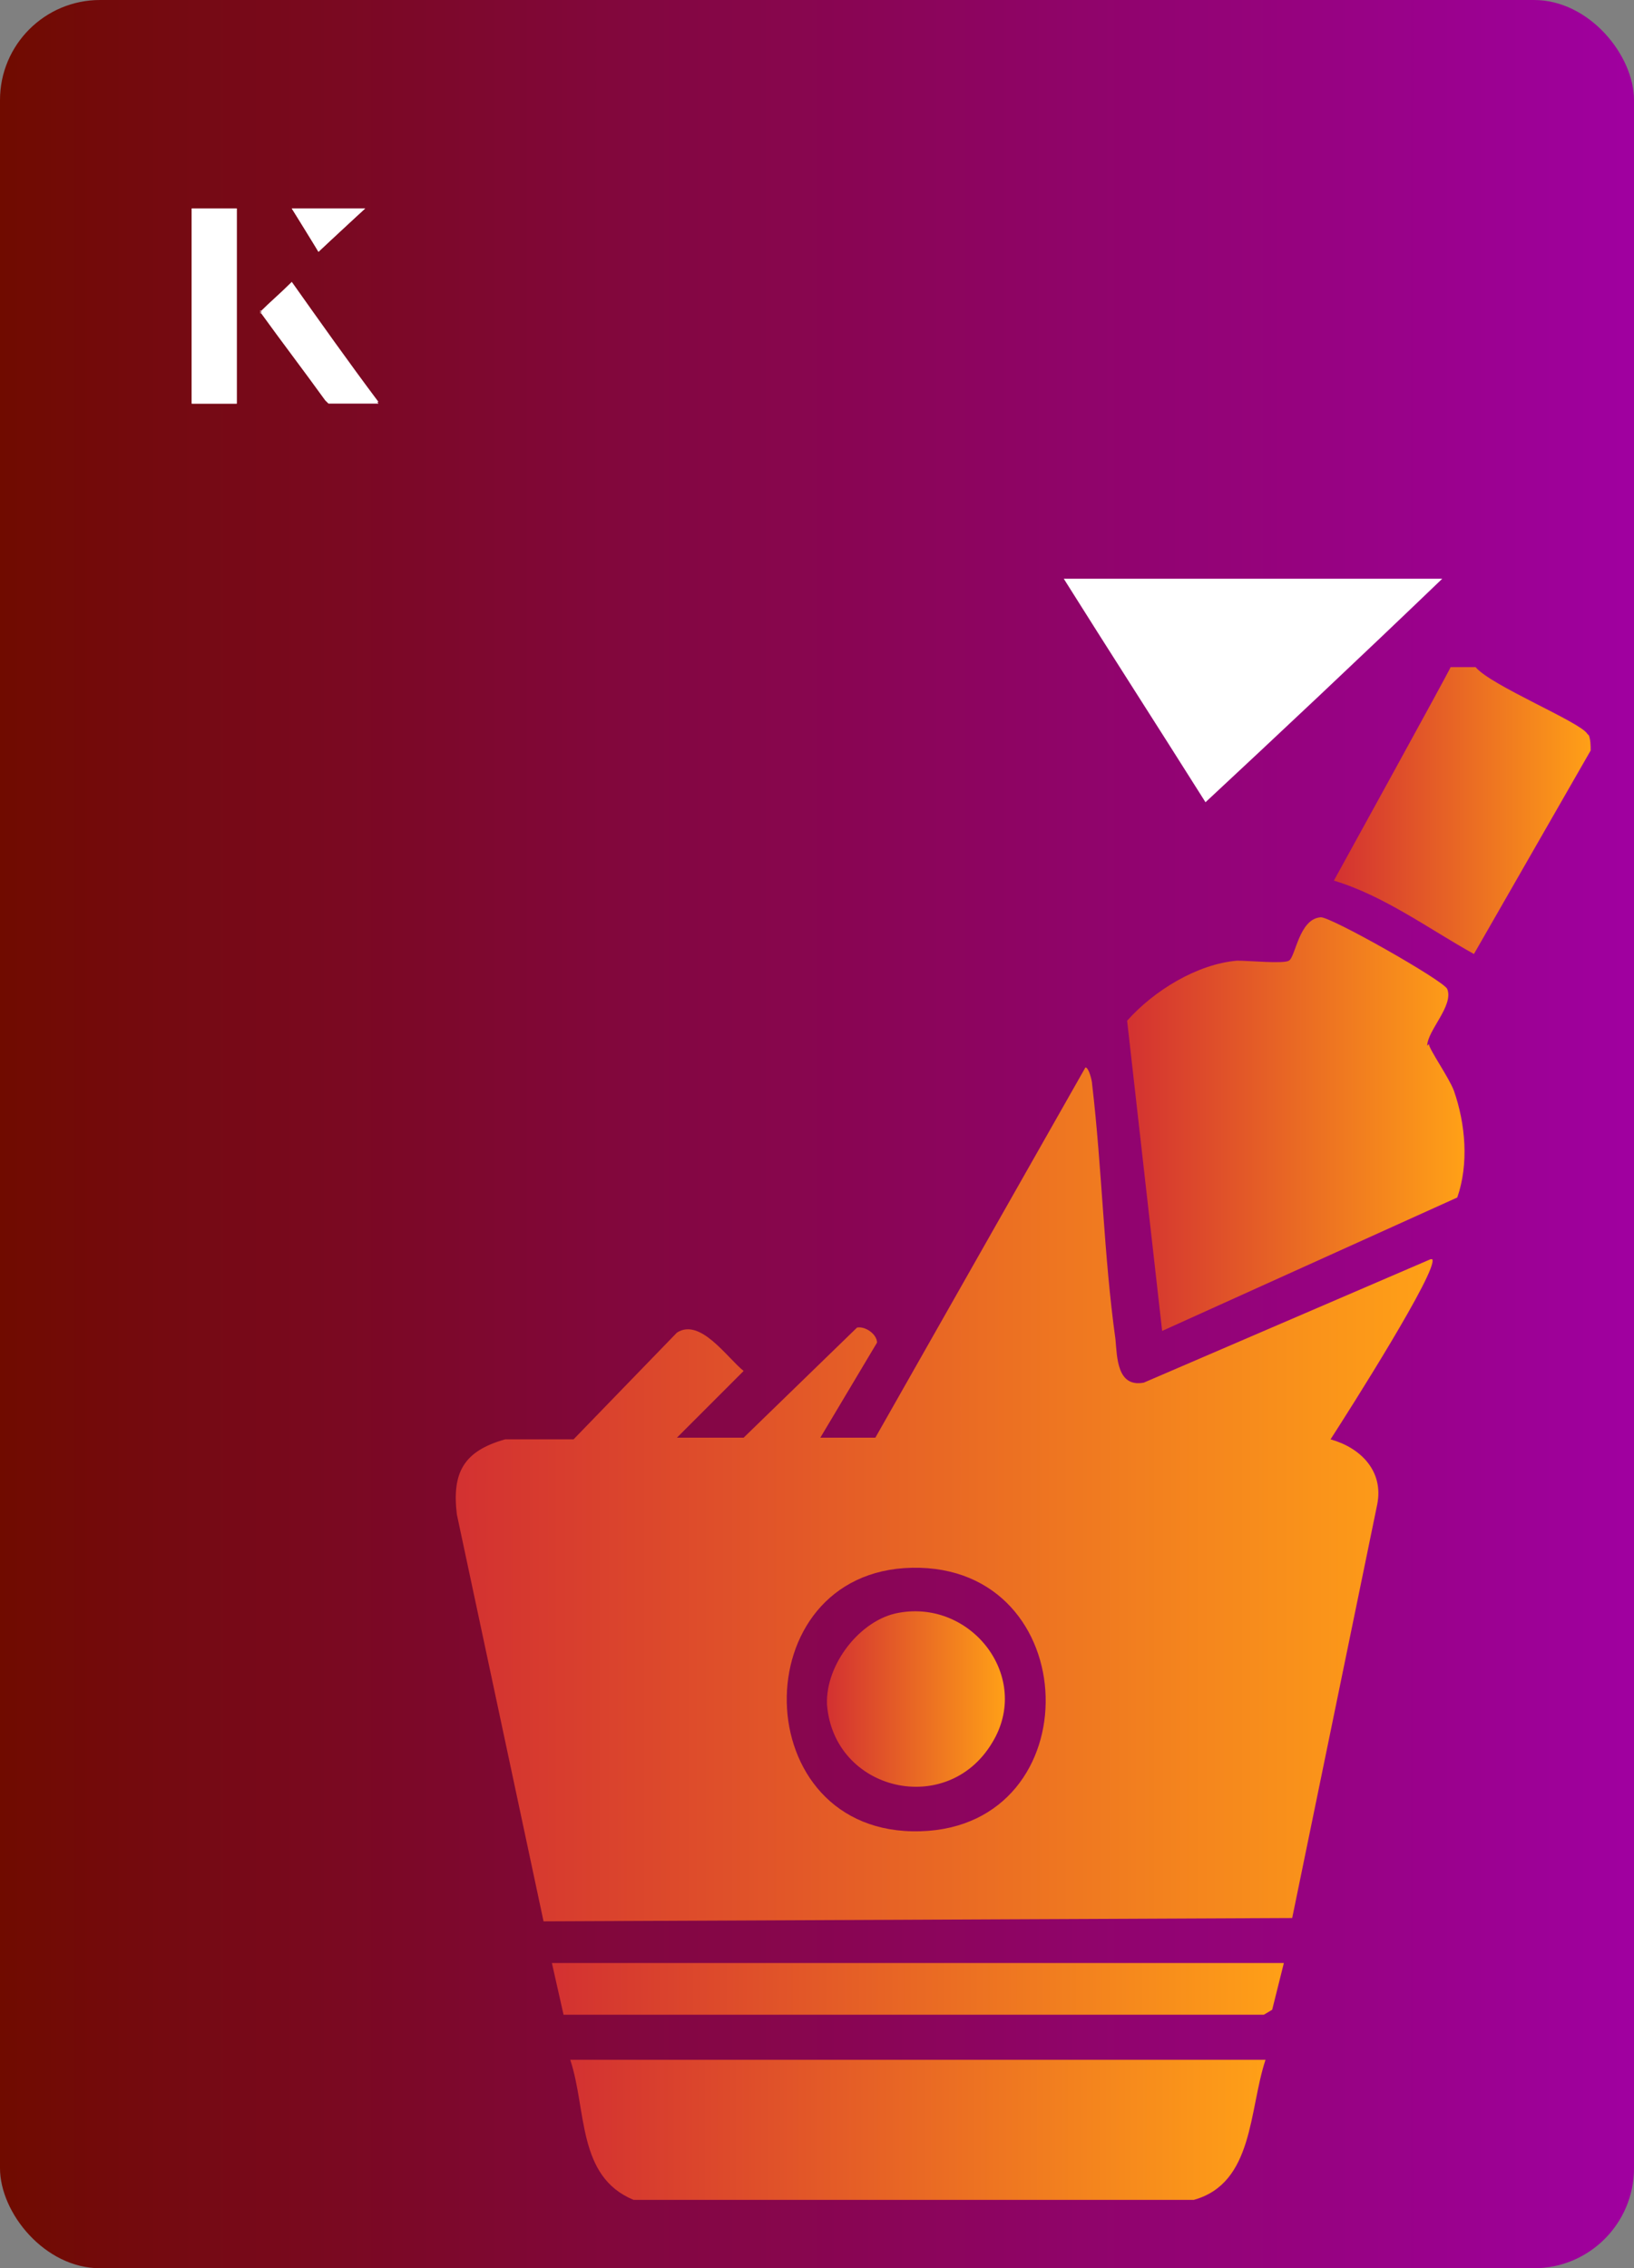 <?xml version="1.0" encoding="UTF-8"?>
<svg id="Layer_1" data-name="Layer 1" xmlns="http://www.w3.org/2000/svg" xmlns:xlink="http://www.w3.org/1999/xlink" viewBox="0 0 98 136">
  <rect x="0" y="0" width="98" height="136" fill="#808080" stroke="none"/>
  <defs>
    <style>
      .cls-1 {
        fill: url(#linear-gradient-2);
      }

      .cls-2 {
        fill: #fff;
      }

      .cls-3 {
        fill: url(#linear-gradient-4);
      }

      .cls-4 {
        fill: url(#linear-gradient-3);
      }

      .cls-5 {
        fill: url(#linear-gradient-5);
      }

      .cls-6 {
        fill: url(#linear-gradient-7);
      }

      .cls-7 {
        fill: url(#linear-gradient-6);
      }

      .cls-8 {
        fill: url(#linear-gradient);
      }
    </style>
    <linearGradient id="linear-gradient" x1="0" y1="68" x2="98" y2="68" gradientUnits="userSpaceOnUse">
      <stop offset="0" stop-color="#700b00"/>
      <stop offset="1" stop-color="#a000a0"/>
    </linearGradient>
    <linearGradient id="linear-gradient-2" x1="67.5" y1="67.5" x2="87.7" y2="67.5" gradientUnits="userSpaceOnUse">
      <stop offset="0" stop-color="#d33131"/>
      <stop offset="1" stop-color="#ffa017"/>
    </linearGradient>
    <linearGradient id="linear-gradient-3" x1="34.2" y1="127.7" x2="75.9" y2="127.7" xlink:href="#linear-gradient-2"/>
    <linearGradient id="linear-gradient-4" x1="27.3" y1="89.6" x2="85.8" y2="89.6" xlink:href="#linear-gradient-2"/>
    <linearGradient id="linear-gradient-5" x1="80" y1="48.6" x2="95.4" y2="48.6" xlink:href="#linear-gradient-2"/>
    <linearGradient id="linear-gradient-6" x1="33.1" y1="119.3" x2="77" y2="119.3" xlink:href="#linear-gradient-2"/>
    <linearGradient id="linear-gradient-7" x1="49.6" y1="101.9" x2="60.3" y2="101.9" xlink:href="#linear-gradient-2"/>
  </defs>
  <rect class="cls-8" width="98" height="136" rx="6" ry="6"/>
  <g>
    <path class="cls-2" d="M72.3,48.1c-2.9-4.6-5.8-9.1-8.5-13.4h22.7c-5,4.8-9.9,9.4-14.2,13.4Z"/>
    <g>
      <path class="cls-2" d="M14.2,12.5h-2.7v11.7h2.7v-11.7ZM15.6,18.7c1.3,1.8,2.6,3.5,3.9,5.3,0,0,.2.2.2.2,1,0,1.9,0,3,0-1.8-2.5-3.5-4.8-5.2-7.2-.7.6-1.3,1.2-1.9,1.8ZM19.1,15.1c.8-.8,1.8-1.7,2.8-2.6h-4.4c.5.8,1.1,1.7,1.6,2.6Z"/>
      <path class="cls-2" d="M14.2,12.5v11.7h-2.7v-11.7h2.7Z"/>
      <path class="cls-2" d="M15.6,18.7c.6-.6,1.2-1.1,1.9-1.8,1.7,2.4,3.4,4.8,5.2,7.2-1.1,0-2,0-3,0,0,0-.2,0-.2-.2-1.3-1.8-2.6-3.5-3.9-5.3Z"/>
      <polygon class="cls-2" points="19.1 15.1 17.5 12.5 21.9 12.5 19.1 15.1"/>
    </g>
  </g>
  <g>
    <path class="cls-1" d="M85.6,62.7c0-.9,1.6-2.4,1.2-3.4-.2-.5-7.1-4.4-7.6-4.3-1.3.1-1.5,2.4-1.9,2.6-.3.2-2.4,0-3.1,0-2.4.2-5,1.8-6.6,3.6l2.1,18.6,17.7-8c.7-2,.5-4.4-.2-6.4-.3-.8-1.5-2.5-1.5-2.8Z"/>
    <path class="cls-4" d="M38.1,131.9h33.5c3.6-1,3.3-5.4,4.3-8.4h-41.7c1,3,.4,7,3.8,8.4Z"/>
    <path class="cls-3" d="M85.8,75.5l-17.2,7.4c-1.6.3-1.6-1.5-1.7-2.6-.7-5-.8-10.2-1.4-15.3,0-.2-.2-1-.4-1l-12.6,22.2h-3.3s3.4-5.7,3.4-5.7c0-.5-.7-1-1.2-.9l-6.8,6.6h-4s4-4,4-4c-1-.8-2.6-3.2-4-2.3l-6.2,6.4h-4.1c-2.5.7-3.2,2-2.9,4.5l5.2,24.4,44.9-.2,5.1-24.8c.4-2-1-3.4-2.8-3.9,1.1-1.7,6.5-10.2,6.1-10.8ZM55.2,109.8c-10.5.3-10.7-15.6-.5-15.8,10.4-.2,10.8,15.5.5,15.8Z"/>
    <path class="cls-5" d="M95.2,44c-.4-.7-5.8-2.9-6.7-4h-1.5c0,.1-7,12.8-7,12.8,3,.9,5.7,2.9,8.4,4.4l7-12.2c0-.3,0-.6-.1-.9Z"/>
    <polygon class="cls-7" points="33.8 120.8 75.8 120.8 76.3 120.5 77 117.7 33.1 117.7 33.8 120.8"/>
    <path class="cls-6" d="M53.9,96.7c-2.3.4-4.4,3.1-4.3,5.5.4,5.2,7.2,6.8,9.9,2.3,2.4-3.9-1.2-8.6-5.6-7.8Z"/>
  </g>
</svg>